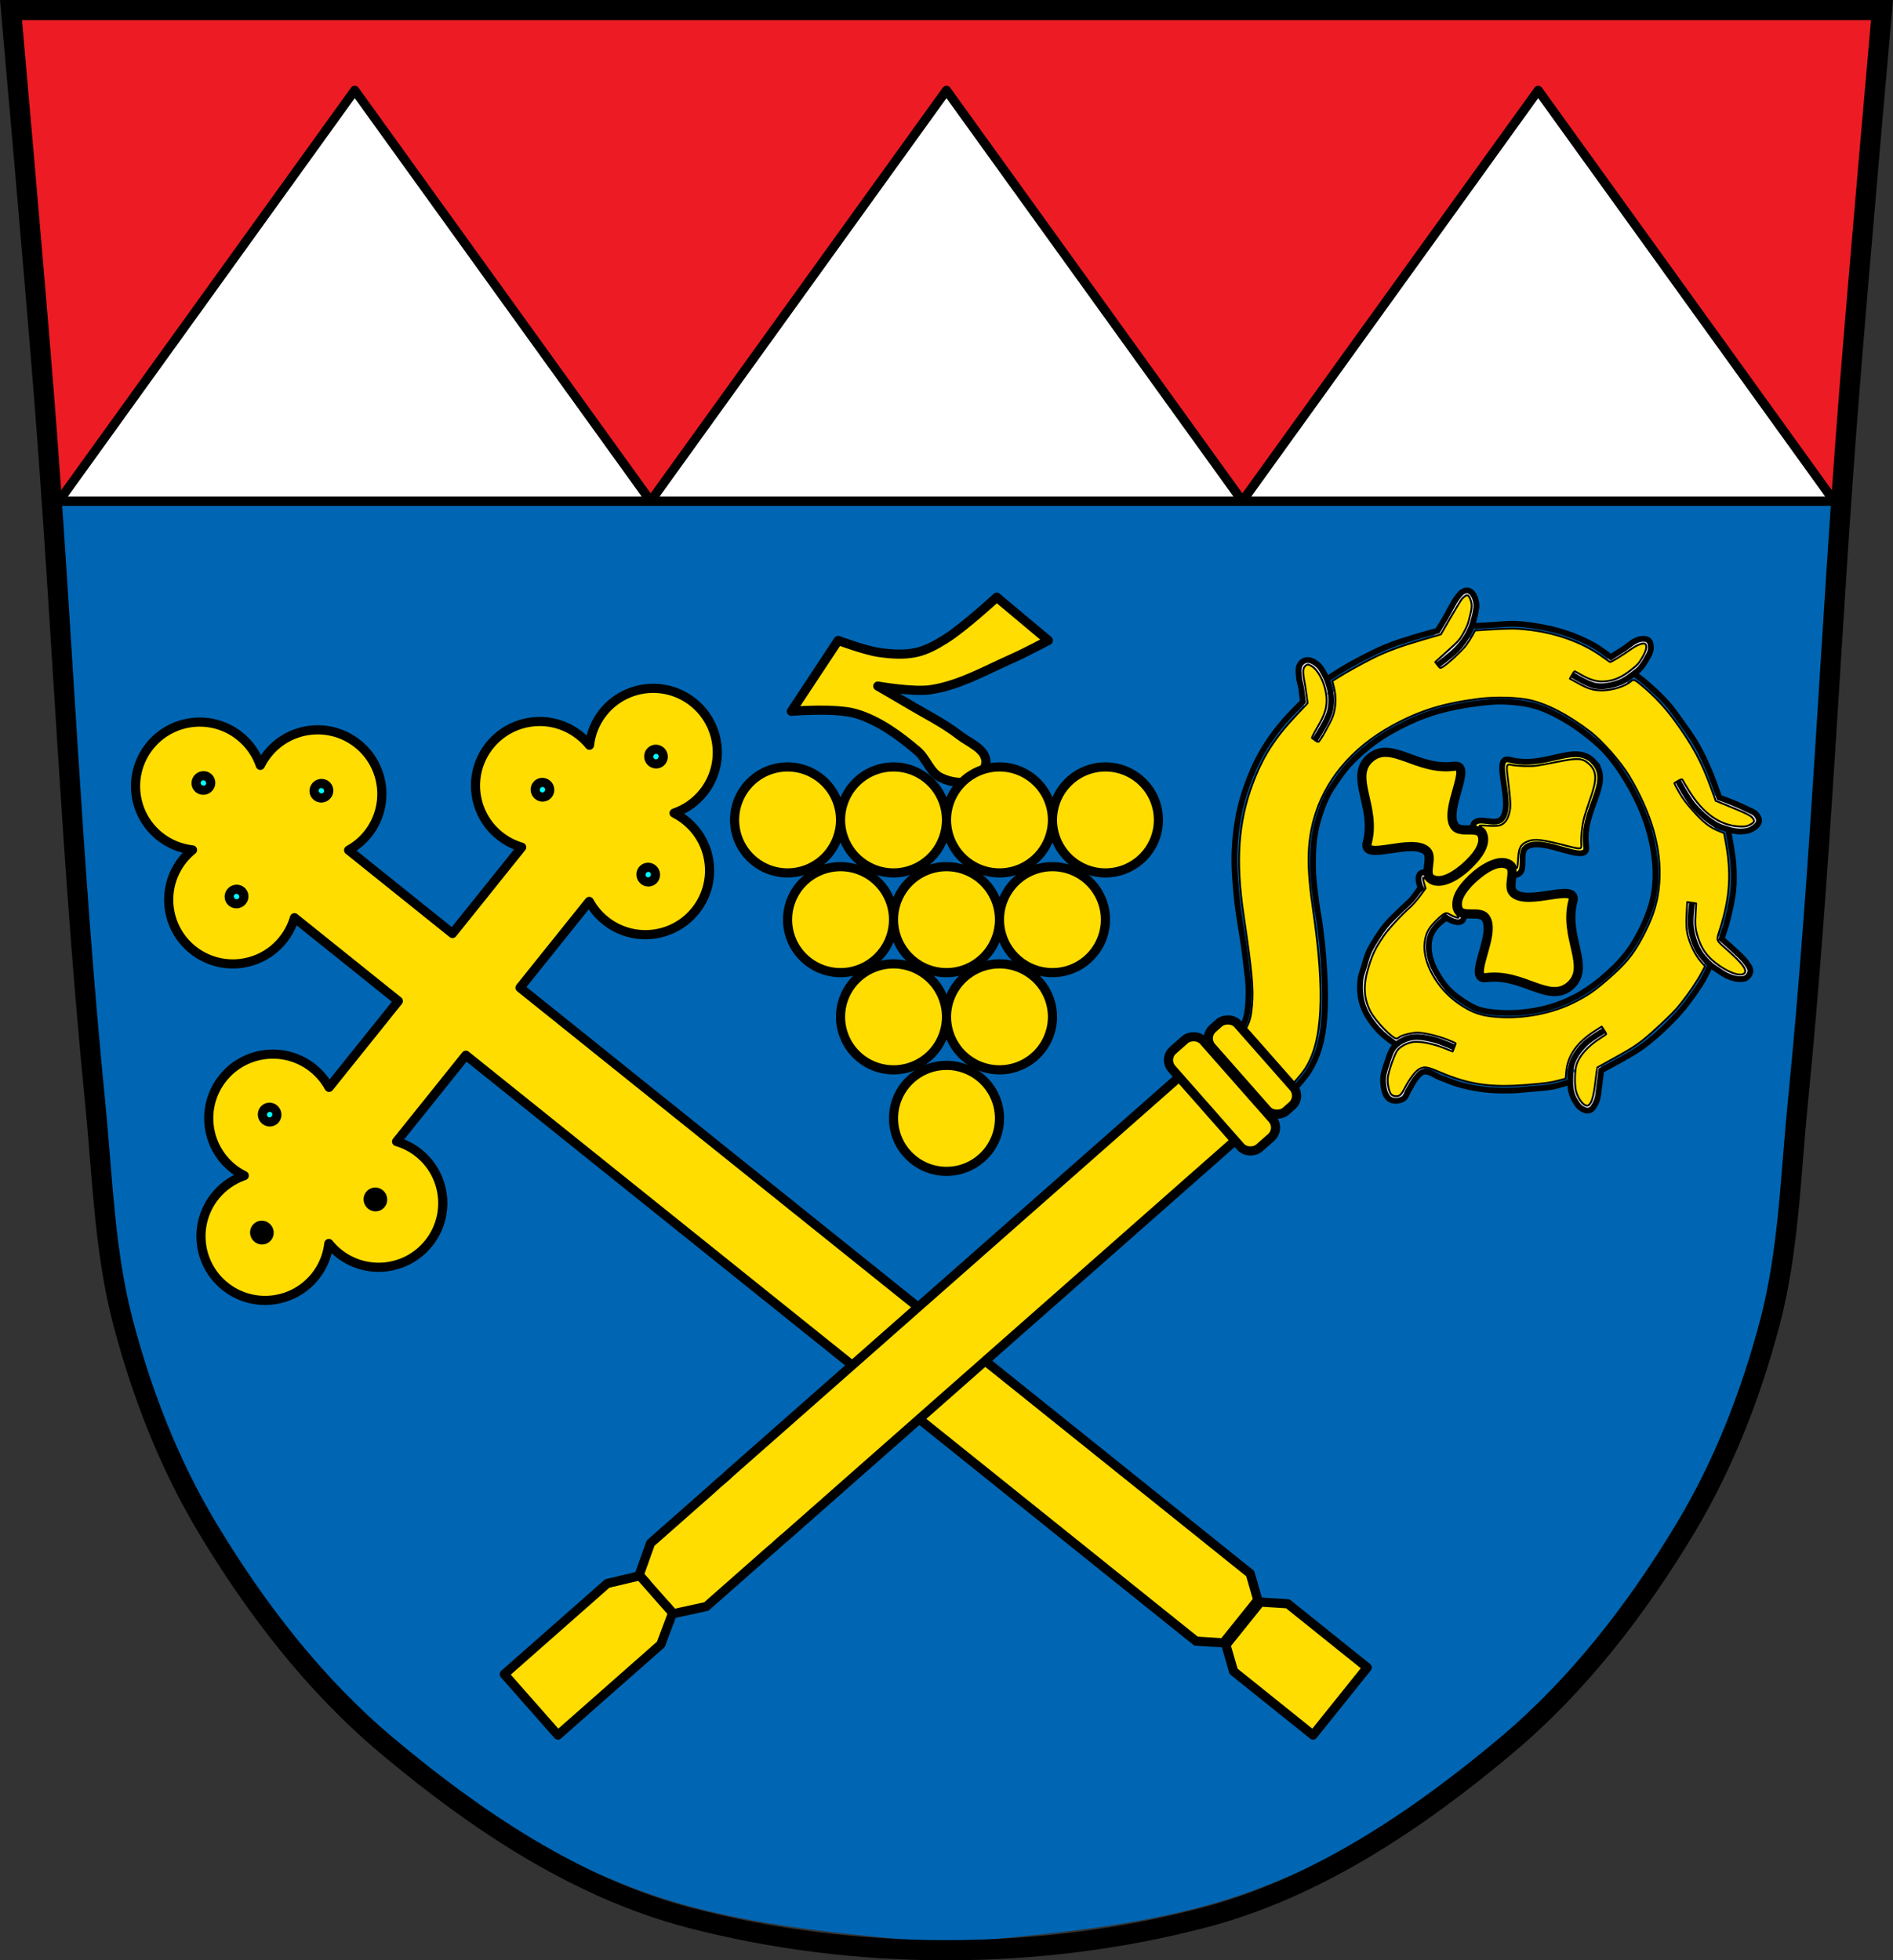 <?xml version="1.0" encoding="UTF-8" standalone="no"?>
<svg
   xmlns:dc="http://purl.org/dc/elements/1.1/"
   xmlns:cc="http://creativecommons.org/ns#"
   xmlns:rdf="http://www.w3.org/1999/02/22-rdf-syntax-ns#"
   xmlns:svg="http://www.w3.org/2000/svg"
   xmlns="http://www.w3.org/2000/svg"
   xmlns:xlink="http://www.w3.org/1999/xlink"
   xmlns:sodipodi="http://sodipodi.sourceforge.net/DTD/sodipodi-0.dtd"
   xmlns:inkscape="http://www.inkscape.org/namespaces/inkscape"
   viewBox="0 0 1033.019 1069.554"
   version="1.1"
   id="svg1133"
   sodipodi:docname="DEU_Kolitzheim_COA.svg"
   inkscape:version="0.92.5 (2060ec1f9f, 2020-04-08)"
   width="1033.019"
   height="1069.554">
  <rect x="0" y="0" width="1033.019" height="1069.554" fill="#333333" stroke="none"/>
  <sodipodi:namedview
     pagecolor="#ffffff"
     bordercolor="#666666"
     borderopacity="1"
     objecttolerance="10"
     gridtolerance="10"
     guidetolerance="10"
     inkscape:pageopacity="0"
     inkscape:pageshadow="2"
     inkscape:window-width="1920"
     inkscape:window-height="1046"
     id="namedview1135"
     showgrid="false"
     inkscape:zoom="0.74143082"
     inkscape:cx="516.5097"
     inkscape:cy="534.77679"
     inkscape:window-x="-11"
     inkscape:window-y="-11"
     inkscape:window-maximized="1"
     inkscape:current-layer="svg1133"
     inkscape:snap-midpoints="true"
     inkscape:snap-smooth-nodes="true"
     fit-margin-top="0"
     fit-margin-left="0"
     fit-margin-right="0"
     fit-margin-bottom="0" />
  <defs
     id="defs979">
    <path
       id="0"
       d="m -754.28,469.78 c 0,18.1 -13.496,32.766 -30.14,32.766 -16.649,0 -30.14,-14.67 -30.14,-32.766 0,-18.1 13.496,-32.766 30.14,-32.766 16.649,0 30.14,14.67 30.14,32.766 z"
       inkscape:connector-curvature="0"
       style="fill:#fcdd09;stroke:#000000;stroke-width:5.501;stroke-linecap:round;stroke-linejoin:round" />
    <path
       id="1"
       d="m 5609.06,272.85 c 0,18.966 -15.871,34.34 -35.449,34.34 -19.578,0 -35.449,-15.375 -35.449,-34.34 0,-18.966 15.871,-34.34 35.449,-34.34 19.578,0 35.449,15.375 35.449,34.34 z"
       inkscape:connector-curvature="0"
       style="stroke:#000000;stroke-width:43.809;stroke-linecap:round;stroke-linejoin:round" />
  </defs>
  <path
     style="fill:#0066b3;fill-opacity:1"
     d="M 22.965 5.5 L 6.041 5.846 C 6.134 6.893 18.501 146.009 24.023 215.92 C 34.172 344.404 39.135 473.278 51.936 601.547 C 55.951 641.779 56.892 682.717 67.262 721.904 C 77.523 760.683 92.326 798.911 113.172 833.621 C 139.485 877.435 171.627 919.334 211.41 952.67 C 222.283 961.78 233.519 970.734 245.109 979.328 C 276.202 999.408 309.564 1016.125 343.75 1029.447 C 392.65 1048.497 446.199 1053.801 498.449 1058.697 C 510.43 1059.82 522.569 1059.82 534.549 1058.697 C 586.799 1053.801 640.35 1048.501 689.25 1029.447 C 723.481 1016.11 756.88 999.371 788.002 979.26 C 799.559 970.687 810.765 961.756 821.609 952.67 C 861.392 919.334 893.534 877.435 919.848 833.621 C 940.694 798.911 955.497 760.683 965.758 721.904 C 976.127 682.717 977.069 641.779 981.084 601.547 C 993.885 473.278 998.847 344.404 1008.996 215.92 C 1014.518 146.009 1026.883 6.893 1026.977 5.846 L 1010.033 5.5 L 22.965 5.5 z "
     id="path981" />
  <path
     style="opacity:1;fill:#ffdd00;fill-opacity:1;fill-rule:nonzero;stroke:#000000;stroke-width:5;stroke-linecap:round;stroke-linejoin:round;stroke-miterlimit:4;stroke-dasharray:none;stroke-dashoffset:0;stroke-opacity:1;paint-order:fill markers stroke"
     d="m 487.604,525.889 a 28.91,28.91 0 0 0 -28.91,28.908 28.91,28.91 0 0 0 28.91,28.91 28.91,28.91 0 0 0 28.91,-28.91 28.91,28.91 0 0 0 -28.91,-28.908 z m 28.91,28.908 a 28.91,28.91 0 0 0 28.908,28.91 28.91,28.91 0 0 0 28.91,-28.91 28.91,28.91 0 0 0 -28.91,-28.908 28.91,28.91 0 0 0 -28.908,28.908 z"
     id="path2435-0"
     inkscape:connector-curvature="0" />
  <path
     style="fill:#ed1c24;stroke:#000000;stroke-width:5;stroke-linecap:round;fill-opacity:1"
     d="M 23.535 5.5 L 6.041 5.857 C 6.137 6.939 18.502 146.018 24.023 215.92 C 25.537 235.078 26.926 254.246 28.252 273.418 L 1004.768 273.418 C 1006.093 254.246 1007.483 235.078 1008.996 215.92 C 1014.517 146.018 1026.88 6.939 1026.977 5.857 L 1009.482 5.5 L 23.535 5.5 z "
     id="path983" />
  <path
     d="m 29.768,273.418 h 975.491"
     id="path999"
     inkscape:connector-curvature="0"
     style="fill:none;stroke:#000000;stroke-width:5;stroke-linecap:round" />
  <path
     style="fill:#ffffff;stroke:#000000;stroke-width:5;stroke-linecap:round;stroke-linejoin:round"
     d="M 193.585,49.287 32.145,273.408 H 355.054 Z M 355.054,273.408 H 677.964 L 516.495,49.287 Z m 322.91,0 H 1000.874 L 839.405,49.287 Z"
     id="path1001"
     inkscape:connector-curvature="0" />
  <path
     style="fill:#ffdd00;stroke:#000000;stroke-width:5;stroke-linejoin:round;fill-opacity:1"
     inkscape:connector-curvature="0"
     id="path1005"
     d="m 543.91,325.838 c 0,0 -17.895,16.539 -28.18,22.936 -4.897,3.046 -10.09,5.979 -15.728,7.209 -6.616,1.444 -13.613,0.965 -20.315,0 -7.663,-1.103 -22.281,-6.553 -22.281,-6.553 l -25.558,38.664 c 0,0 24.08,-2.083 35.387,1.311 12.487,3.748 23.47,11.893 33.422,20.315 4.847,4.102 6.779,11.563 12.451,14.417 5.283,2.658 12.361,3.869 17.694,1.311 3.824,-1.834 7.645,-6.266 7.209,-10.485 -0.684,-6.608 -9.154,-9.708 -14.417,-13.762 -8.934,-6.881 -19.16,-11.903 -28.834,-17.694 -5.208,-3.116 -15.728,-9.175 -15.728,-9.175 0,0 19.307,3.392 28.834,1.966 15.728,-2.354 30.01,-10.635 44.562,-17.04 6.707,-2.95 19.66,-9.83 19.66,-9.83 z" />
  <path
     style="opacity:1;fill:#ffdd00;fill-opacity:1;fill-rule:nonzero;stroke:#000000;stroke-width:5;stroke-linecap:round;stroke-linejoin:round;stroke-miterlimit:4;stroke-dasharray:none;stroke-dashoffset:0;stroke-opacity:1;paint-order:fill markers stroke"
     d="m 429.783,418.443 a 28.91,28.91 0 0 0 -28.908,28.908 28.91,28.91 0 0 0 28.908,28.91 28.91,28.91 0 0 0 28.91,-28.91 28.91,28.91 0 0 0 -28.91,-28.908 z m 28.91,28.908 a 28.91,28.91 0 0 0 28.91,28.91 28.91,28.91 0 0 0 28.908,-28.91 28.91,28.91 0 0 0 -28.908,-28.908 28.91,28.91 0 0 0 -28.91,28.908 z m 57.818,0 a 28.91,28.91 0 0 0 28.91,28.91 28.91,28.91 0 0 0 28.91,-28.91 28.91,28.91 0 0 0 -28.91,-28.908 28.91,28.91 0 0 0 -28.91,28.908 z m 57.82,0 a 28.91,28.91 0 0 0 28.91,28.91 28.91,28.91 0 0 0 28.908,-28.91 28.91,28.91 0 0 0 -28.908,-28.908 28.91,28.91 0 0 0 -28.91,28.908 z"
     id="path2435-1"
     inkscape:connector-curvature="0" />
  <path
     style="opacity:1;fill:#ffdd00;fill-opacity:1;fill-rule:nonzero;stroke:#000000;stroke-width:5;stroke-linecap:round;stroke-linejoin:round;stroke-miterlimit:4;stroke-dasharray:none;stroke-dashoffset:0;stroke-opacity:1;paint-order:fill markers stroke"
     d="m 458.693,472.854 a 28.91,28.91 0 0 0 -28.91,28.908 28.91,28.91 0 0 0 28.91,28.91 28.91,28.91 0 0 0 28.91,-28.91 28.91,28.91 0 0 0 -28.91,-28.908 z m 28.91,28.908 a 28.91,28.91 0 0 0 28.908,28.91 28.91,28.91 0 0 0 28.91,-28.91 28.91,28.91 0 0 0 -28.91,-28.908 28.91,28.91 0 0 0 -28.908,28.908 z m 57.818,0 a 28.91,28.91 0 0 0 28.91,28.91 28.91,28.91 0 0 0 28.91,-28.91 28.91,28.91 0 0 0 -28.91,-28.908 28.91,28.91 0 0 0 -28.91,28.908 z"
     id="path2435-8"
     inkscape:connector-curvature="0" />
  <circle
     style="opacity:1;fill:#ffdd00;fill-opacity:1;fill-rule:nonzero;stroke:#000000;stroke-width:5;stroke-linecap:round;stroke-linejoin:round;stroke-miterlimit:4;stroke-dasharray:none;stroke-dashoffset:0;stroke-opacity:1;paint-order:fill markers stroke"
     id="path2435"
     cx="516.513"
     cy="610.192"
     r="28.91" />
  <path
     style="fill:#ffdd00;stroke:#000000;stroke-width:5;stroke-linecap:round;stroke-linejoin:round;fill-opacity:1"
     inkscape:connector-curvature="0"
     id="path1031"
     d="m 81.68,407.078 c -12.1,15.08 -9.679,37.11 5.398,49.2 5.358,4.299 11.623,6.737 17.979,7.453 -1.903,1.544 -3.692,3.303 -5.288,5.293 -12.1,15.08 -9.679,37.11 5.398,49.2 15.08,12.1 37.11,9.68 49.2,-5.398 2.97,-3.703 5.07,-7.828 6.317,-12.12 l 56.672,45.47 -37.781,47.09 c -2.147,-3.91 -5.074,-7.476 -8.77,-10.442 -15.08,-12.1 -37.11,-9.68 -49.2,5.398 -12.1,15.08 -9.679,37.11 5.398,49.2 1.981,1.59 4.102,2.908 6.285,4 -6.05,2.076 -11.61,5.832 -15.911,11.193 -12.1,15.08 -9.68,37.11 5.398,49.2 15.08,12.1 37.11,9.68 49.2,-5.398 4.301,-5.361 6.763,-11.6 7.477,-17.959 1.54,1.894 3.287,3.679 5.268,5.268 15.08,12.1 37.11,9.68 49.2,-5.398 12.1,-15.08 9.68,-37.11 -5.398,-49.2 -3.696,-2.965 -7.812,-5.05 -12.09,-6.298 l 37.781,-47.09 398.46,319.67 14.952,0.938 18.773,-23.4 -4.158,-14.393 -398.46,-319.67 37.762,-47.07 c 2.147,3.91 5.074,7.477 8.77,10.442 15.08,12.1 37.11,9.68 49.2,-5.398 12.1,-15.08 9.68,-37.11 -5.398,-49.2 -1.98,-1.588 -4.084,-2.933 -6.266,-4.03 6.04,-2.078 11.596,-5.815 15.892,-11.169 12.1,-15.08 9.68,-37.11 -5.398,-49.2 -15.08,-12.1 -37.11,-9.68 -49.2,5.398 -4.295,5.354 -6.739,11.584 -7.458,17.935 -1.539,-1.893 -3.308,-3.656 -5.288,-5.244 -15.08,-12.1 -37.11,-9.68 -49.2,5.398 -12.1,15.08 -9.679,37.11 5.398,49.2 3.696,2.965 7.812,5.05 12.09,6.298 l -37.762,47.07 -56.672,-45.47 c 3.908,-2.147 7.458,-5.05 10.422,-8.746 12.1,-15.08 9.68,-37.11 -5.398,-49.2 -15.08,-12.1 -37.11,-9.68 -49.2,5.398 -1.596,1.99 -2.906,4.092 -4,6.285 -2.077,-6.05 -5.835,-11.612 -11.193,-15.911 -15.08,-12.1 -37.11,-9.68 -49.2,5.398 z" />
  <use
     y="0"
     x="0"
     id="use1033"
     transform="matrix(0.07,-0.088,0.09,0.073,-271.8,1143.078)"
     xlink:href="#1"
     width="1040.99"
     height="1084.34" />
  <use
     y="0"
     x="0"
     id="use1035"
     transform="matrix(0.07,-0.088,0.09,0.073,-267.57,1078.688)"
     xlink:href="#1"
     width="1040.99"
     height="1084.34"
     style="fill:#00ffff" />
  <use
     y="0"
     x="0"
     id="use1037"
     transform="matrix(0.07,-0.088,0.09,0.073,-209.85,1124.987)"
     xlink:href="#1"
     width="1040.99"
     height="1084.34" />
  <use
     y="0"
     x="0"
     id="use1039"
     transform="matrix(-0.07,0.088,0.09,0.073,723.57,-97.602)"
     xlink:href="#1"
     width="1040.99"
     height="1084.34"
     style="fill:#00ffff" />
  <use
     y="0"
     x="0"
     id="use1041"
     transform="matrix(-0.07,0.088,0.09,0.073,661.62,-79.512)"
     xlink:href="#1"
     width="1040.99"
     height="1084.34"
     style="fill:#00ffff" />
  <use
     y="0"
     x="0"
     id="use1043"
     transform="matrix(-0.07,0.088,0.09,0.073,719.34,-33.201)"
     xlink:href="#1"
     width="1040.99"
     height="1084.34"
     style="fill:#00ffff" />
  <use
     y="0"
     x="0"
     id="use1045"
     transform="matrix(0.088,0.07,-0.073,0.09,-359.56,12.49)"
     xlink:href="#1"
     width="1040.99"
     height="1084.34"
     style="fill:#00ffff" />
  <use
     y="0"
     x="0"
     id="use1047"
     transform="matrix(0.088,0.07,-0.073,0.09,-295.17,16.718)"
     xlink:href="#1"
     width="1040.99"
     height="1084.34"
     style="fill:#00ffff" />
  <use
     y="0"
     x="0"
     id="use1049"
     transform="matrix(0.088,0.07,-0.073,0.09,-341.48,74.438)"
     xlink:href="#1"
     width="1040.99"
     height="1084.34"
     style="fill:#00ffff" />
  <path
     style="fill:#ffdd00;stroke:#000000;stroke-width:5;stroke-linecap:round;stroke-linejoin:round;fill-opacity:1"
     inkscape:connector-curvature="0"
     id="path1051"
     d="m 669.01,897.488 4.158,14.393 43.36,34.789 29.568,-36.855 -43.36,-34.789 -14.952,-0.938 -18.773,23.4 z" />
  <path
     d="m 562.986,689.381 c 0,0 71.816,-61.143 106.85,-92.697 9.311,-8.386 21.698,-14.545 27.457,-25.671 4.923,-9.508 4.103,-21.113 4.364,-31.814 0.59,-24.224 -7.788,-48.217 -6.364,-72.407 0.757,-12.866 2.619,-26.089 7.881,-37.857 5.691,-12.729 14.613,-24.178 24.835,-33.664 10.117,-9.396 22.34,-16.688 35.057,-22.065 14.569,-6.16 30.34,-9.984 46.109,-11.197 11.687,-0.898 23.872,-0.588 35.027,2.979 14.749,4.713 28.527,13.229 39.985,23.64 11.763,10.688 21.509,24.071 28.079,38.546 7.627,16.8 13.473,35.576 12.231,53.992 -1.21,17.916 -8.364,35.895 -18.861,50.471 -10.337,14.364 -25.25,25.87 -41.257,33.416 -12.687,5.982 -27.214,8.018 -41.228,8.368 -9.299,0.234 -18.977,-0.664 -27.59,-4.169 -6.462,-2.631 -11.746,-7.618 -16.994,-12.214 -3.014,-2.639 -8.243,-8.75 -8.243,-8.75"
     id="path1053"
     inkscape:connector-curvature="0"
     style="fill:none;stroke:#e6e6e6;stroke-width:27.793" />
  <path
     d="m 683.288,603.576 c 2.899,3.289 2.615,8.243 -0.676,11.144 L 428.191,838.947 c -0.214,0.189 -0.447,0.334 -0.673,0.492 l -1.979,1.744 c -1.085,0.998 -2.158,2.003 -3.286,2.997 -0.898,0.792 -1.806,1.518 -2.708,2.285 l -34.093,30.047 -18.028,3.936 -3.962,-4.495 c -3.756,-0.027 -6.684,-1.086 -8.555,-3.209 -1.871,-2.123 -2.552,-5.159 -2.109,-8.891 l -3.986,-4.523 6.195,-17.363 32.765,-28.876 c 1.289,-1.195 2.593,-2.387 3.935,-3.57 1.269,-1.119 2.536,-2.2 3.81,-3.256 l 1.47,-1.296 c 0.198,-0.239 0.415,-0.467 0.656,-0.68 L 652.064,580.062 c 3.291,-2.9 8.242,-2.559 11.14,0.73 l 20.083,22.787 z"
     id="path1055"
     inkscape:connector-curvature="0"
     style="fill:#ffdd00;stroke:#000000;stroke-width:5;stroke-linecap:round;stroke-linejoin:round;fill-opacity:1" />
  <path
     style="fill:#e6e6e6;stroke:#e6e6e6;stroke-width:0.632"
     inkscape:connector-curvature="0"
     id="path1057"
     d="m 932.928,485.88 c 0,0 -1.201,14.1 1.472,20.354 2.248,5.261 8.034,8.187 11.52,12.723 3.014,3.921 10.94,8.422 8.067,12.451 -3.979,5.581 -14.739,-0.49 -19.95,-4.935 -0.52,-0.445 -0.136,-1.725 -0.802,-1.892 -4.416,-1.115 -10.674,8.54 -10.674,8.54" />
  <path
     style="fill:#e6e6e6;stroke:#e6e6e6;stroke-width:0.632"
     inkscape:connector-curvature="0"
     id="path1059"
     d="m 891.519,561.865 c 0,0 -12.283,7.037 -15.91,12.795 -3.051,4.845 -2.173,11.268 -3.925,16.717 -1.514,4.711 -0.717,13.794 -5.664,13.724 -6.851,-0.097 -7.972,-12.406 -7.266,-19.223 0.07,-0.682 1.34,-1.094 1.101,-1.736 -1.591,-4.267 -13.089,-3.918 -13.089,-3.918" />
  <path
     style="fill:#fbf52c;stroke:#000000;stroke-width:3.159"
     inkscape:connector-curvature="0"
     id="path1063"
     d="m 869.995,415.931 c 10.159,11.527 -7.109,25.769 -4.392,45.9 1.457,10.826 -24.047,-6.117 -32.772,0.463 -4.085,3.081 0.271,12.667 -4.425,14.693 -6.046,2.608 -13.303,-3.905 -17.655,-8.842 -4.351,-4.937 -9.901,-12.954 -6.553,-18.626 2.597,-4.402 11.565,1.123 15.132,-2.544 7.628,-7.831 -5.98,-35.264 4.578,-32.454 19.627,5.22 35.929,-10.117 46.089,1.411 z" />
  <path
     style="fill:#e6e6e6;stroke:#000000;stroke-width:3.158;stroke-linecap:round"
     inkscape:connector-curvature="0"
     id="path1065"
     d="m 775.106,476.608 c -2.741,2.416 0.129,10.162 6.417,17.296 6.288,7.135 13.608,10.958 16.353,8.539 2.741,-2.416 -0.129,-10.162 -6.417,-17.296 -6.288,-7.135 -13.608,-10.958 -16.353,-8.539 z" />
  <path
     style="fill:#e6e6e6;stroke:#e6e6e6;stroke-width:5.055;stroke-linecap:round"
     inkscape:connector-curvature="0"
     id="path1069"
     d="m 799.969,469.257 c -5.388,4.748 -7.448,11.217 -4.604,14.445 2.847,3.23 9.519,1.998 14.909,-2.752 5.388,-4.748 7.448,-11.217 4.604,-14.445 -2.847,-3.23 -9.519,-1.998 -14.909,2.752 z" />
  <path
     style="fill:#e6e6e6;stroke:#e6e6e6;stroke-width:0.675"
     inkscape:connector-curvature="0"
     id="path1071"
     d="m 789.146,538.167 c 0,0 -5.332,-4.992 -6.802,-8.263 -2.286,-5.086 -3.497,-11.02 -2.73,-16.752 0.482,-3.607 2.343,-7.122 4.491,-10.196 4.123,-5.9 15.591,-15.078 15.591,-15.078 l -12.455,-10.855 c 0,0 -12.131,10.277 -17.88,15.758 -5.158,4.917 -10.838,9.51 -14.879,15.34 -4.67,6.739 -9.041,14.209 -10.386,22.076 -1.194,6.981 -0.406,14.429 2.334,20.67 3.516,8.011 17.239,19.56 17.239,19.56 z" />
  <path
     style="fill:#e6e6e6;stroke:#e6e6e6;stroke-width:0.632"
     d="m 923.227,413.232 c 0,0 3.978,13.577 8.731,18.44 3.999,4.091 10.452,4.728 15.344,7.696 4.228,2.565 13.247,3.896 12.025,8.689 -1.694,6.64 -13.923,4.871 -20.392,2.613 -0.646,-0.226 -0.751,-1.558 -1.431,-1.474 -4.521,0.556 -6.867,11.819 -6.867,11.819"
     id="path1073"
     inkscape:connector-curvature="0" />
  <path
     style="fill:#e6e6e6;stroke:#e6e6e6;stroke-width:0.632"
     d="m 849.796,359.913 c 0,0 13.441,4.42 20.149,3.265 5.637,-0.972 9.829,-5.927 15.051,-8.273 4.513,-2.028 10.731,-8.701 13.986,-4.977 4.507,5.157 -3.895,14.226 -9.428,18.269 -0.553,0.404 -1.71,-0.264 -2.027,0.343 -2.109,4.039 5.834,12.352 5.834,12.352"
     id="path1075"
     inkscape:connector-curvature="0" />
  <path
     style="fill:#e6e6e6;stroke:#e6e6e6;stroke-width:0.632"
     d="m 762.391,354.219 c 0,0 13.977,-2.234 19.407,-6.336 4.569,-3.451 6.023,-9.771 9.59,-14.249 3.083,-3.869 5.553,-12.649 10.153,-10.831 6.371,2.516 3.055,14.426 -0.008,20.553 -0.307,0.613 -1.642,0.548 -1.645,1.234 -0.023,4.555 10.847,8.297 10.847,8.297"
     id="path1077"
     inkscape:connector-curvature="0" />
  <path
     style="fill:#e6e6e6;stroke:#e6e6e6;stroke-width:0.632"
     d="m 700.119,409.085 c 0,0 9.72,-10.291 11.524,-16.852 1.518,-5.52 -1.184,-11.411 -1.086,-17.134 0.086,-4.945 -3.311,-13.405 1.444,-14.771 6.586,-1.891 11.221,9.559 12.527,16.283 0.131,0.672 -0.967,1.436 -0.552,1.98 2.759,3.623 13.666,-0.041 13.666,-0.041"
     id="path1079"
     inkscape:connector-curvature="0" />
  <path
     style="fill:#e6e6e6;stroke:#e6e6e6;stroke-width:0.851"
     inkscape:connector-curvature="0"
     id="path1083"
     d="m 814.901,560.697 c 0,0 -18.98,1.806 -26.63,6.856 -6.436,4.248 -8.933,12.62 -14.112,18.334 -4.477,4.939 -8.549,16.53 -14.576,13.692 -8.347,-3.927 -2.875,-19.654 1.773,-27.63 0.466,-0.798 2.253,-0.597 2.317,-1.518 0.422,-6.121 -13.872,-12.092 -13.872,-12.092" />
  <path
     style="fill:#ffdd00;stroke:#000000;stroke-width:5;stroke-linejoin:round;fill-opacity:1"
     d="m 856.893,537.768 c 11.535,-10.166 -3.796,-26.452 1.445,-46.086 2.819,-10.553 -24.626,3.061 -32.454,-4.554 -3.663,-3.567 1.874,-12.536 -2.533,-15.129 -5.669,-3.343 -13.691,2.212 -18.632,6.566 -4.941,4.355 -11.46,11.615 -8.856,17.659 2.022,4.695 11.61,0.335 14.691,4.414 6.575,8.719 -10.391,34.239 0.439,32.769 20.131,-2.726 34.366,14.526 45.903,4.358 z"
     id="path1087"
     inkscape:connector-curvature="0" />
  <path
     style="fill:#ffdd00;stroke:#000000;stroke-width:5;stroke-linejoin:round;fill-opacity:1"
     d="m 747.558,413.709 c 11.535,-10.166 25.765,7.09 45.903,4.358 10.824,-1.471 -6.132,24.045 0.439,32.769 3.079,4.082 12.672,-0.284 14.691,4.414 2.605,6.045 -3.915,13.304 -8.856,17.659 -4.941,4.355 -12.963,9.909 -18.632,6.566 -4.403,-2.596 1.127,-11.56 -2.533,-15.129 -7.823,-7.619 -35.273,6.006 -32.454,-4.554 5.234,-19.629 -10.092,-35.919 1.445,-46.086 z"
     id="path1089"
     inkscape:connector-curvature="0" />
  <path
     style="fill:none;stroke:#000000;stroke-width:3.159"
     inkscape:connector-curvature="0"
     id="path1093"
     d="m 663.4,575.265 c 0,0 5.373,-4.882 7.832,-7.545 2.709,-2.935 5.944,-5.631 7.598,-9.268 2.059,-4.53 2.263,-9.748 2.472,-14.717 0.307,-7.318 -0.988,-14.62 -1.809,-21.897 -1.227,-10.885 -3.626,-21.622 -4.654,-32.526 -0.783,-8.315 -1.498,-16.685 -1.148,-25.029 0.325,-7.738 1.264,-15.493 3.009,-23.04 1.688,-7.294 4.179,-14.414 7.153,-21.282 2.115,-4.881 4.685,-9.58 7.559,-14.057 2.839,-4.421 6.104,-8.57 9.516,-12.566 3.146,-3.684 10.067,-10.48 10.067,-10.48 0,0 -0.523,-4.837 -0.908,-7.236 -0.355,-2.206 -1.146,-4.347 -1.293,-6.577 -0.133,-2.043 -0.504,-4.286 0.388,-6.13 0.56,-1.159 1.664,-2.135 2.87,-2.584 1.023,-0.381 2.232,-0.26 3.272,0.066 1.751,0.543 3.303,1.723 4.595,3.024 1.122,1.129 1.833,2.61 2.603,4.003 0.707,1.278 1.361,2.597 1.841,3.976 0.955,2.75 1.785,5.594 2.034,8.495 0.214,2.494 0.062,5.047 -0.475,7.492 -0.487,2.214 -1.466,4.302 -2.45,6.338 -1.698,3.502 -5.938,10.055 -5.938,10.055" />
  <rect
     style="fill:#ffdd00;stroke:#000000;stroke-width:5;stroke-linecap:round;stroke-linejoin:round;fill-opacity:1"
     id="rect1095"
     rx="7.167"
     width="71.136"
     height="23.043"
     x="-924.492"
     y="-117.244"
     transform="matrix(-0.661,-0.75,-0.75,0.661,0,0)"
     ry="7.167" />
  <path
     style="fill:none;stroke:#000000;stroke-width:3.159"
     d="m 724.44,370.372 c 0,0 4.882,-3.245 7.396,-4.75 3.886,-2.325 7.847,-4.534 11.873,-6.607 4.279,-2.202 8.584,-4.381 13.043,-6.191 4.846,-1.966 9.856,-3.497 14.851,-5.052 4.26,-1.325 12.883,-3.637 12.883,-3.637 0,0 2.819,-4.6 4.2,-6.916 2.3,-3.856 4.054,-8.076 6.807,-11.624 0.84,-1.082 1.704,-2.259 2.919,-2.894 0.831,-0.435 1.85,-0.706 2.766,-0.509 0.973,0.208 1.848,0.906 2.457,1.692 1.215,1.57 1.791,3.628 2.038,5.599 0.198,1.58 -0.208,3.185 -0.474,4.757 -0.221,1.309 -0.585,2.592 -0.929,3.873 -0.296,1.1 -0.558,2.213 -0.977,3.272 -0.861,2.181 -1.879,4.318 -3.135,6.299 -1.554,2.453 -3.358,4.769 -5.392,6.841 -3.102,3.16 -10.279,8.416 -10.279,8.416"
     id="path1097"
     inkscape:connector-curvature="0" />
  <path
     style="fill:none;stroke:#000000;stroke-width:3.159"
     d="m 804.565,341.545 c 0,0 5.719,-0.337 8.579,-0.487 4.626,-0.24 9.259,-0.852 13.892,-0.669 5.237,0.206 10.459,0.982 15.601,2.003 4.726,0.94 9.419,2.145 13.948,3.779 4.638,1.674 9.168,3.711 13.454,6.147 3.173,1.799 9.009,6.206 9.009,6.206 0,0 4.377,-2.829 6.592,-4.203 3.058,-1.896 5.721,-4.844 9.243,-5.575 1.564,-0.324 3.55,-0.417 4.746,0.639 1.213,1.07 1.357,3.079 1.241,4.694 -0.148,2.044 -1.418,3.862 -2.411,5.661 -0.959,1.744 -2.068,3.428 -3.389,4.916 -0.801,0.902 -1.753,1.677 -2.714,2.392 -2.748,2.045 -5.503,4.266 -8.721,5.436 -3.984,1.448 -8.401,2.4 -12.593,1.775 -4.773,-0.713 -13.116,-6.121 -13.116,-6.121"
     id="path1099"
     inkscape:connector-curvature="0" />
  <path
     style="fill:none;stroke:#000000;stroke-width:3.159"
     d="m 892.202,367.944 c 0,0 3.299,2.372 4.843,3.688 4.473,3.813 8.836,7.793 12.768,12.164 2.286,2.541 4.256,5.354 6.254,8.129 3.584,4.979 7.235,9.94 10.269,15.267 2.664,4.675 4.84,9.621 6.932,14.577 1.848,4.378 4.953,13.363 4.953,13.363 0,0 4.589,1.673 6.846,2.605 2.657,1.098 5.317,2.206 7.875,3.516 1.921,0.983 4.224,1.587 5.597,3.252 0.859,1.043 1.635,2.514 1.329,3.831 -0.452,1.942 -2.498,3.264 -4.256,4.206 -1.617,0.866 -3.559,1.008 -5.389,1.112 -1.486,0.085 -2.979,-0.155 -4.448,-0.4 -0.887,-0.149 -1.76,-0.379 -2.619,-0.648 -2.33,-0.729 -4.746,-1.359 -6.846,-2.605 -4.542,-2.697 -8.585,-6.307 -12.037,-10.302 -3.502,-4.052 -8.567,-13.592 -8.567,-13.592"
     id="path1101"
     inkscape:connector-curvature="0" />
  <path
     style="fill:none;stroke:#000000;stroke-width:3.159"
     d="m 943.211,453.706 c 0,0 1.003,5.369 1.422,8.067 0.473,3.039 0.991,6.078 1.234,9.143 0.292,3.701 0.399,7.426 0.259,11.135 -0.087,2.332 -0.346,4.659 -0.684,6.967 -0.406,2.769 -0.999,5.509 -1.611,8.239 -0.574,2.555 -1.204,5.1 -1.934,7.616 -0.717,2.474 -2.4,7.344 -2.4,7.344 0,0 4.337,3.741 6.405,5.719 2.427,2.321 5.104,4.464 7.038,7.21 0.984,1.399 2.31,2.903 2.246,4.613 -0.054,1.438 -0.988,2.912 -2.17,3.732 -1.154,0.8 -2.752,0.771 -4.155,0.706 -2.049,-0.094 -4.059,-0.775 -5.944,-1.581 -2.298,-0.983 -4.318,-2.524 -6.401,-3.907 -1.069,-0.71 -2.179,-1.381 -3.122,-2.251 -2.424,-2.236 -4.793,-4.66 -6.412,-7.535 -2.213,-3.929 -3.644,-8.372 -4.262,-12.838 -0.618,-4.462 0.617,-13.498 0.617,-13.498"
     id="path1103"
     inkscape:connector-curvature="0" />
  <path
     style="fill:none;stroke:#000000;stroke-width:3.159"
     d="m 933.259,526.814 c 0,0 -2.591,5.562 -4.149,8.204 -2.207,3.744 -4.748,7.287 -7.333,10.781 -1.579,2.136 -3.224,4.229 -4.987,6.215 -3.144,3.539 -6.473,6.922 -9.95,10.134 -3.303,3.051 -6.712,6.005 -10.341,8.659 -2.649,1.938 -5.488,3.608 -8.315,5.282 -4.716,2.79 -14.404,7.921 -14.404,7.921 0,0 -0.574,5.612 -1.016,8.398 -0.483,3.045 -0.453,6.293 -1.784,9.075 -0.82,1.712 -1.854,3.781 -3.662,4.364 -1.442,0.464 -3.123,-0.312 -4.402,-1.123 -1.538,-0.974 -2.544,-2.647 -3.48,-4.207 -0.898,-1.495 -1.576,-3.145 -1.99,-4.839 -0.503,-2.055 -0.602,-4.206 -0.566,-6.321 0.057,-3.344 0.041,-6.832 1.236,-9.955 1.444,-3.776 4.051,-7.111 6.919,-9.961 3.007,-2.991 10.49,-7.199 10.49,-7.199"
     id="path1105"
     inkscape:connector-curvature="0" />
  <path
     style="fill:none;stroke:#000000;stroke-width:3.159"
     d="m 855.783,590.58 c 0,0 -5.285,1.708 -8.005,2.233 -4.252,0.82 -8.599,1.024 -12.912,1.413 -3.829,0.345 -7.662,0.778 -11.506,0.817 -4.834,0.048 -9.69,-0.122 -14.485,-0.737 -4.387,-0.563 -8.741,-1.476 -12.992,-2.695 -3.424,-0.982 -6.672,-2.497 -10.022,-3.705 -2.946,-1.063 -5.631,-3.718 -8.862,-3.12 -2.07,0.383 -2.967,2.004 -4.143,3.33 -1.672,1.885 -2.655,4.282 -4.002,6.42 -1.07,1.703 -1.471,4.121 -3.23,5.096 -2.145,1.19 -5.328,1.43 -7.354,0.052 -2.693,-1.831 -3.251,-5.865 -3.525,-9.11 -0.313,-3.718 1.06,-7.427 2.234,-10.971 1.023,-3.078 1.904,-6.458 4.148,-8.799 2.349,-2.451 5.689,-4.072 9.019,-4.734 3.906,-0.776 8.015,0.201 11.898,1.088 3.999,0.913 11.521,4.311 11.521,4.311"
     id="path1107"
     inkscape:connector-curvature="0" />
  <path
     style="fill:none;stroke:#000000;stroke-width:3.159"
     d="m 761.379,569.614 c 0,0 -4.963,-3.503 -7.168,-5.578 -2.108,-1.983 -4.044,-4.17 -5.741,-6.514 -1.489,-2.056 -2.848,-4.238 -3.857,-6.567 -0.987,-2.277 -1.749,-4.685 -2.112,-7.141 -0.482,-3.27 -0.51,-6.643 -0.054,-9.919 0.289,-2.077 1.141,-4.037 1.752,-6.044 0.819,-2.692 1.445,-5.462 2.566,-8.049 1.049,-2.429 2.451,-4.698 3.859,-6.937 1.849,-2.941 3.785,-5.845 6.011,-8.512 2.118,-2.54 4.602,-4.752 6.946,-7.086 2.34,-2.331 4.943,-4.409 7.105,-6.905 1.93,-2.227 5.198,-7.152 5.198,-7.152"
     id="path1109"
     inkscape:connector-curvature="0" />
  <path
     style="fill:none;stroke:#000000;stroke-width:3.159"
     d="m 691.915,606.709 c 0,0 5.467,-4.379 8.117,-6.671 1.887,-1.632 3.784,-3.26 5.533,-5.037 1.791,-1.821 3.462,-3.763 5.067,-5.751 1.319,-1.633 2.65,-3.272 3.74,-5.064 1.697,-2.789 3.186,-5.728 4.319,-8.789 1.418,-3.829 2.375,-7.835 3.06,-11.86 0.87,-5.103 1.179,-10.299 1.324,-15.473 0.207,-7.365 -0.172,-14.741 -0.648,-22.091 -0.452,-6.96 -1.209,-13.9 -2.096,-20.815 -0.535,-4.159 -1.392,-8.274 -1.946,-12.43 -0.676,-5.063 -1.381,-10.13 -1.684,-15.234 -0.237,-4.04 -0.275,-8.099 -0.084,-12.143 0.178,-3.781 0.458,-7.574 1.144,-11.296 0.726,-3.938 1.823,-7.814 3.129,-11.599 1.092,-3.163 2.37,-6.276 3.92,-9.242 1.184,-2.267 2.636,-4.389 4.088,-6.495 2.143,-3.112 4.3,-6.24 6.815,-9.06 2.921,-3.275 6.182,-6.247 9.55,-9.06 3.1,-2.589 6.354,-5.012 9.773,-7.166 4.615,-2.908 9.493,-5.395 14.423,-7.729 2.69,-1.273 5.446,-2.419 8.255,-3.418 3.884,-1.378 7.838,-2.583 11.849,-3.53 5.78,-1.365 11.65,-2.384 17.548,-3.088 4.497,-0.536 9.035,-1.037 13.56,-0.859 5.757,0.227 11.577,0.844 17.112,2.441 5.307,1.532 10.317,4.048 15.128,6.761 5.266,2.969 10.215,6.519 14.901,10.337 3.567,2.906 7.042,5.99 9.995,9.517 5.264,6.285 9.743,13.26 13.57,20.507 3.538,6.701 6.544,13.753 8.58,21.052 1.957,7.015 3.159,14.302 3.418,21.582 0.177,5.003 -0.223,10.071 -1.293,14.964 -1.226,5.61 -3.343,11.031 -5.816,16.217 -2.452,5.131 -5.36,10.1 -8.874,14.573 -3.91,4.976 -8.548,9.39 -13.418,13.433 -4.304,3.573 -8.918,6.836 -13.85,9.474 -4.78,2.555 -9.872,4.586 -15.087,6.062 -5.23,1.48 -10.654,2.331 -16.073,2.753 -4.712,0.367 -9.476,0.299 -14.176,-0.205 -2.854,-0.31 -5.748,-0.723 -8.439,-1.726 -3.313,-1.235 -6.329,-3.196 -9.244,-5.195 -2.317,-1.589 -4.549,-3.342 -6.498,-5.365 -2.013,-2.089 -3.754,-4.451 -5.289,-6.913 -1.651,-2.648 -3.179,-5.422 -4.171,-8.38 -0.847,-2.531 -1.444,-5.204 -1.467,-7.87 -0.021,-2.23 0.3,-4.517 1.102,-6.598 0.737,-1.912 1.961,-3.642 3.32,-5.176 1.708,-1.928 5.954,-4.926 5.954,-4.926"
     id="path1111"
     inkscape:connector-curvature="0" />
  <path
     style="fill:#fcdd09;stroke-width:1.206"
     inkscape:connector-curvature="0"
     id="path1117"
     d="m 692.49,603.149 c 0.348,-0.247 2.924,-2.425 5.724,-4.839 4.795,-4.133 5.191,-4.496 6.768,-6.22 3.484,-3.807 6.292,-7.388 7.821,-9.97 3.416,-5.775 5.646,-12.543 6.814,-20.676 l 0.328,-2.287 -15.014,-17.036 -15.013,-17.035 0.1,0.651 c 0.055,0.358 0.289,1.849 0.52,3.313 0.935,5.918 1.319,10.355 1.26,14.626 -0.048,3.525 -0.901,14.238 -1.141,14.329 -0.055,0.021 -1.14,-0.07 -2.41,-0.202 l -2.309,-0.241 0.204,-2.083 c 0.364,-3.72 0.841,-11.33 0.827,-13.171 -0.03,-3.91 -0.597,-8.921 -1.906,-16.807 -0.346,-2.09 -0.753,-4.578 -0.903,-5.531 l -0.274,-1.731 -1.418,-1.609 -1.418,-1.609 0.361,2.705 c 0.323,2.422 0.995,7.852 1.64,13.245 0.338,2.831 0.682,7.499 0.709,9.728 0.034,2.464 -0.425,9.9 -0.719,11.661 -0.923,5.525 -2.42,8.83 -5.612,12.384 -1.909,2.126 -8.697,8.992 -10.239,10.358 l -0.254,0.224 12.459,14.137 12.459,14.137 0.631,-0.45" />
  <path
     style="fill:#ffdd00;stroke:#000000;stroke-width:1;stroke-linecap:round;stroke-linejoin:round;fill-opacity:1;stroke-miterlimit:4;stroke-dasharray:none"
     d="m 693.12,602.642 c 4.255,-2.466 14.916,-13.3 18.87,-19.178 9.83,-14.615 11.233,-41.644 4.521,-87.338 -3.329,-22.663 -3.225,-35.47 0.391,-48.851 5.728,-21.185 20.7,-39.137 42.686,-51.235 14.997,-8.247 27.81,-12.232 47.482,-14.757 8.543,-1.1 21.046,-0.804 27.528,0.656 9.876,2.219 21.038,8.031 33.146,17.257 6.594,5.025 16.834,16.659 21.34,24.244 12.228,20.586 17.561,39.233 16.46,57.556 -0.657,10.936 -3.667,20.362 -10.283,32.191 -4.58,8.191 -8.38,12.72 -17.1,20.384 -8.179,7.187 -12.341,10.026 -20.329,13.868 -13.164,6.33 -30.294,8.987 -44.995,6.991 -6.184,-0.84 -10.693,-2.69 -16.821,-6.899 -12.006,-8.245 -20.057,-22.858 -18.535,-33.634 0.685,-4.834 2.205,-7.686 6.124,-11.489 4.572,-4.438 5.336,-4.804 7.423,-3.561 2.021,1.203 4.53,2.088 4.927,1.738 0.16,-0.141 -0.304,-0.93 -1.03,-1.754 -1.67,-1.895 -2.146,-3.801 -1.769,-7.086 0.402,-3.511 2.473,-7.197 6.476,-11.525 6.01,-6.501 13.127,-10.873 18.778,-11.538 3.754,-0.44 7.518,1.218 8.46,3.719 0.887,2.365 1.289,1.495 1.535,-3.33 0.329,-6.44 1.389,-8.456 5.248,-9.997 3.83,-1.527 7.745,-1.071 21.738,2.538 7.057,1.816 7.838,1.75 7.571,-0.69 -0.365,-3.333 0.413,-10.893 1.533,-14.884 0.612,-2.18 2.157,-6.937 3.436,-10.571 3.678,-10.453 3.467,-14.839 -0.905,-18.759 -3.527,-3.161 -6.108,-3.299 -17.704,-0.947 -4.144,0.841 -8.977,1.738 -10.741,1.994 -3.386,0.491 -11.131,0.227 -14.092,-0.487 -2.335,-0.559 -2.54,0.199 -1.769,6.557 1.687,13.923 1.788,15.755 1.053,19.135 -0.884,4.065 -2.572,6.42 -5.255,7.33 -0.96,0.326 -3.865,0.433 -6.457,0.239 -2.591,-0.195 -4.721,-0.183 -4.735,0.026 -0.013,0.209 0.634,0.751 1.438,1.203 1.173,0.66 1.619,1.243 2.253,2.939 1.897,5.079 -0.677,11.111 -7.743,18.155 -9.812,9.775 -19.979,12.725 -24.869,7.22 -0.766,-0.862 -1.547,-1.43 -1.735,-1.264 -0.189,0.167 0.02,1.566 0.464,3.109 l 0.808,2.808 -3.031,4.082 c -1.667,2.245 -4.066,4.994 -5.329,6.11 -4.994,4.402 -11.948,11.96 -14.532,15.786 -4.449,6.583 -5.834,9.383 -7.995,16.159 -3.24,10.167 -3.041,17.376 0.687,24.818 2.597,5.185 12.356,15.305 14.441,14.976 0.368,-0.058 1.007,-0.397 1.417,-0.752 1.16,-1.022 6.85,-2.482 9.642,-2.493 3.702,-0.016 10.96,1.656 16.428,3.788 2.63,1.024 4.769,1.961 4.753,2.083 -0.015,0.121 -0.407,1.164 -0.87,2.316 l -0.841,2.096 -4.722,-1.877 c -5.927,-2.356 -13.059,-3.766 -16.638,-3.296 -3.362,0.443 -6.842,2.216 -8.716,4.435 -1.565,1.86 -4.98,11.58 -5.33,15.174 -0.284,2.917 0.654,7.558 1.791,8.857 1.017,1.161 3.139,1.452 4.702,0.646 0.654,-0.338 1.751,-1.908 2.873,-4.108 2.41,-4.739 5.688,-9.065 7.705,-10.169 2.944,-1.611 4.174,-1.419 11.85,1.85 15.444,6.581 27.484,8.302 46.88,6.708 10.793,-0.888 12.735,-1.151 17.338,-2.358 l 3.927,-1.034 0.338,-3.877 c 0.771,-8.796 6,-16.111 16.081,-22.467 l 3.288,-2.074 1.243,1.872 c 0.684,1.03 1.234,2.008 1.225,2.172 -0.011,0.164 -1.42,1.166 -3.132,2.227 -6.601,4.085 -11.412,9.394 -13.07,14.422 -1.055,3.199 -1.2,11.309 -0.262,14.666 1.43,5.117 5.141,9.067 6.972,7.42 1.644,-1.476 2.592,-4.861 3.52,-12.547 0.518,-4.292 0.99,-7.846 1.048,-7.897 0.058,-0.051 3.658,-2.049 8,-4.438 13.416,-7.385 15.586,-8.916 25.258,-17.815 6.498,-5.978 9.456,-9.004 12.301,-12.579 4.657,-5.855 8.859,-12.069 11.349,-16.788 l 1.91,-3.618 -2.38,-2.7 c -2.939,-3.335 -5.893,-9.4 -7.156,-14.7 -0.615,-2.574 -0.786,-5.971 -0.54,-10.698 l 0.359,-6.924 2.445,0.36 2.445,0.36 -0.363,6.352 c -0.281,4.922 -0.111,7.26 0.757,10.381 2.24,8.049 5.566,12.689 12.486,17.421 6.339,4.335 12.098,5.925 13.565,3.746 1.225,-1.819 -1.323,-5.218 -9.131,-12.181 -6.83,-6.09 -6.434,-5.029 -4.346,-11.637 5.4,-17.095 6.308,-29.812 3.32,-46.499 l -1.061,-5.926 -2.677,-1.066 c -5.156,-2.054 -8.7,-4.807 -14.279,-11.09 -3.998,-4.503 -5.623,-6.681 -7.658,-10.267 -1.422,-2.503 -2.579,-4.642 -2.568,-4.756 0.007,-0.111 0.96,-0.734 2.127,-1.391 1.428,-0.804 2.192,-0.982 2.352,-0.549 0.131,0.353 1.759,3.103 3.619,6.113 7.424,12.014 16.405,18.54 26.582,19.313 3.13,0.238 4.748,0.064 6.208,-0.667 2.814,-1.408 3.182,-2.074 2.025,-3.671 -1.098,-1.516 -3.431,-2.69 -13.623,-6.855 l -6.672,-2.727 -2.096,-5.825 c -5.567,-15.453 -10.293,-24.268 -20.589,-38.365 -5.077,-6.95 -10.913,-13.16 -17.606,-18.734 -3.993,-3.325 -4.582,-3.545 -6.039,-2.26 -3.199,2.819 -10.438,5.04 -16.101,4.939 -4.607,-0.081 -7.189,-0.888 -12.842,-4.012 l -4.327,-2.392 1.198,-2.093 c 0.659,-1.151 1.267,-2.08 1.351,-2.065 0.084,0.016 1.256,0.677 2.603,1.47 6.395,3.766 10.36,4.778 15.583,3.978 4.376,-0.671 8.008,-2.405 12.556,-5.995 3.655,-2.885 4.287,-3.574 6.156,-6.716 2.187,-3.677 2.804,-6.252 1.776,-7.419 -0.815,-0.925 -4.225,0.201 -7.387,2.439 -5.697,4.031 -11.527,7.583 -11.973,7.294 -0.264,-0.172 -2.245,-1.567 -4.402,-3.099 -11.138,-7.912 -25.44,-12.971 -41.519,-14.667 -5.698,-0.602 -9.728,-0.581 -20.545,0.108 l -7.081,0.451 -1.476,2.707 c -0.812,1.488 -2.392,3.939 -3.511,5.443 -2.076,2.791 -10.224,10.32 -12.754,11.787 -1.33,0.77 -1.432,0.735 -2.718,-0.938 l -1.335,-1.739 6.595,-5.95 c 6.169,-5.567 6.728,-6.186 8.646,-9.594 2.29,-4.067 2.885,-5.706 4.154,-11.428 0.686,-3.091 0.698,-4.5 0.056,-6.464 -1.199,-3.669 -2.099,-3.87 -4.814,-1.079 -0.475,0.488 -3.269,5.054 -6.21,10.147 l -5.348,9.26 -10.446,3.045 c -11.625,3.387 -19.079,6.147 -26.409,9.769 -5.834,2.883 -14.679,7.783 -19.129,10.594 l -3.193,2.017 0.964,4.004 c 1.17,4.869 0.877,10.983 -0.735,15.275 -1.37,3.652 -6.941,13.554 -7.806,13.876 -0.324,0.12 -1.181,-0.244 -1.905,-0.809 -0.725,-0.565 -1.478,-1.126 -1.675,-1.246 -0.197,-0.12 1.015,-2.545 2.693,-5.388 3.716,-6.297 4.962,-9.584 5.237,-13.804 0.514,-7.888 -3.802,-17.968 -8.714,-20.355 -1.394,-0.677 -1.855,-0.644 -2.814,0.201 -1.37,1.207 -1.515,3.161 -0.6,8.053 0.351,1.878 0.903,5.408 1.226,7.845 l 0.587,4.43 -6.315,6.684 c -11.831,12.525 -18.289,22.71 -23.822,37.575 -7.708,20.707 -9.171,41.824 -4.899,70.68 4.684,31.625 5.533,40.56 4.725,49.865 -0.877,10.135 -2.422,13.087 -11.568,22.102 l -4.576,4.51 12.332,14.188 12.332,14.188 1.366,-0.791 z"
     id="path1119"
     inkscape:connector-curvature="0" />
  <rect
     style="fill:#ffdd00;stroke:#000000;stroke-width:5;stroke-linecap:round;stroke-linejoin:round;fill-opacity:1"
     rx="7.167"
     width="60.22"
     height="18.995"
     x="-919.042"
     y="-137.344"
     id="rect1121"
     transform="matrix(-0.661,-0.75,-0.75,0.661,0,0)"
     ry="7.167" />
  <path
     style="fill:#ffdd00;stroke:#000000;stroke-width:5;stroke-linecap:round;stroke-linejoin:round;fill-opacity:1"
     d="m 367.051,880.032 -6.415,17.129 -56.176,49.509 -29.261,-33.201 56.176,-49.509 17.8,-4.211 z"
     id="path1123"
     inkscape:connector-curvature="0" />
  <path
     style="fill:none;stroke:#000000;stroke-width:11;stroke-linecap:butt;stroke-linejoin:miter;stroke-miterlimit:4;stroke-dasharray:none;stroke-opacity:1"
     d="m 6.011,5.5 c 0,0 12.469,140.246 18.012,210.42 10.149,128.484 15.112,257.357 27.912,385.626 4.015,40.232 4.958,81.171 15.327,120.358 10.261,38.779 25.064,77.007 45.91,111.717 26.314,43.814 58.455,85.712 98.238,119.047 47.956,40.184 102.942,77.39 164.504,93.567 90.358,23.743 190.834,23.743 281.192,0 61.563,-16.177 116.548,-53.383 164.504,-93.567 39.783,-33.335 71.924,-75.234 98.238,-119.047 20.846,-34.71 35.649,-72.939 45.91,-111.717 10.369,-39.187 11.312,-80.126 15.327,-120.358 12.801,-128.269 17.764,-257.142 27.912,-385.626 5.543,-70.175 18.012,-210.42 18.012,-210.42 z"
     id="path1009-1-7-5"
     inkscape:connector-curvature="0"
     sodipodi:nodetypes="cssscsaascssscc" />
</svg>
